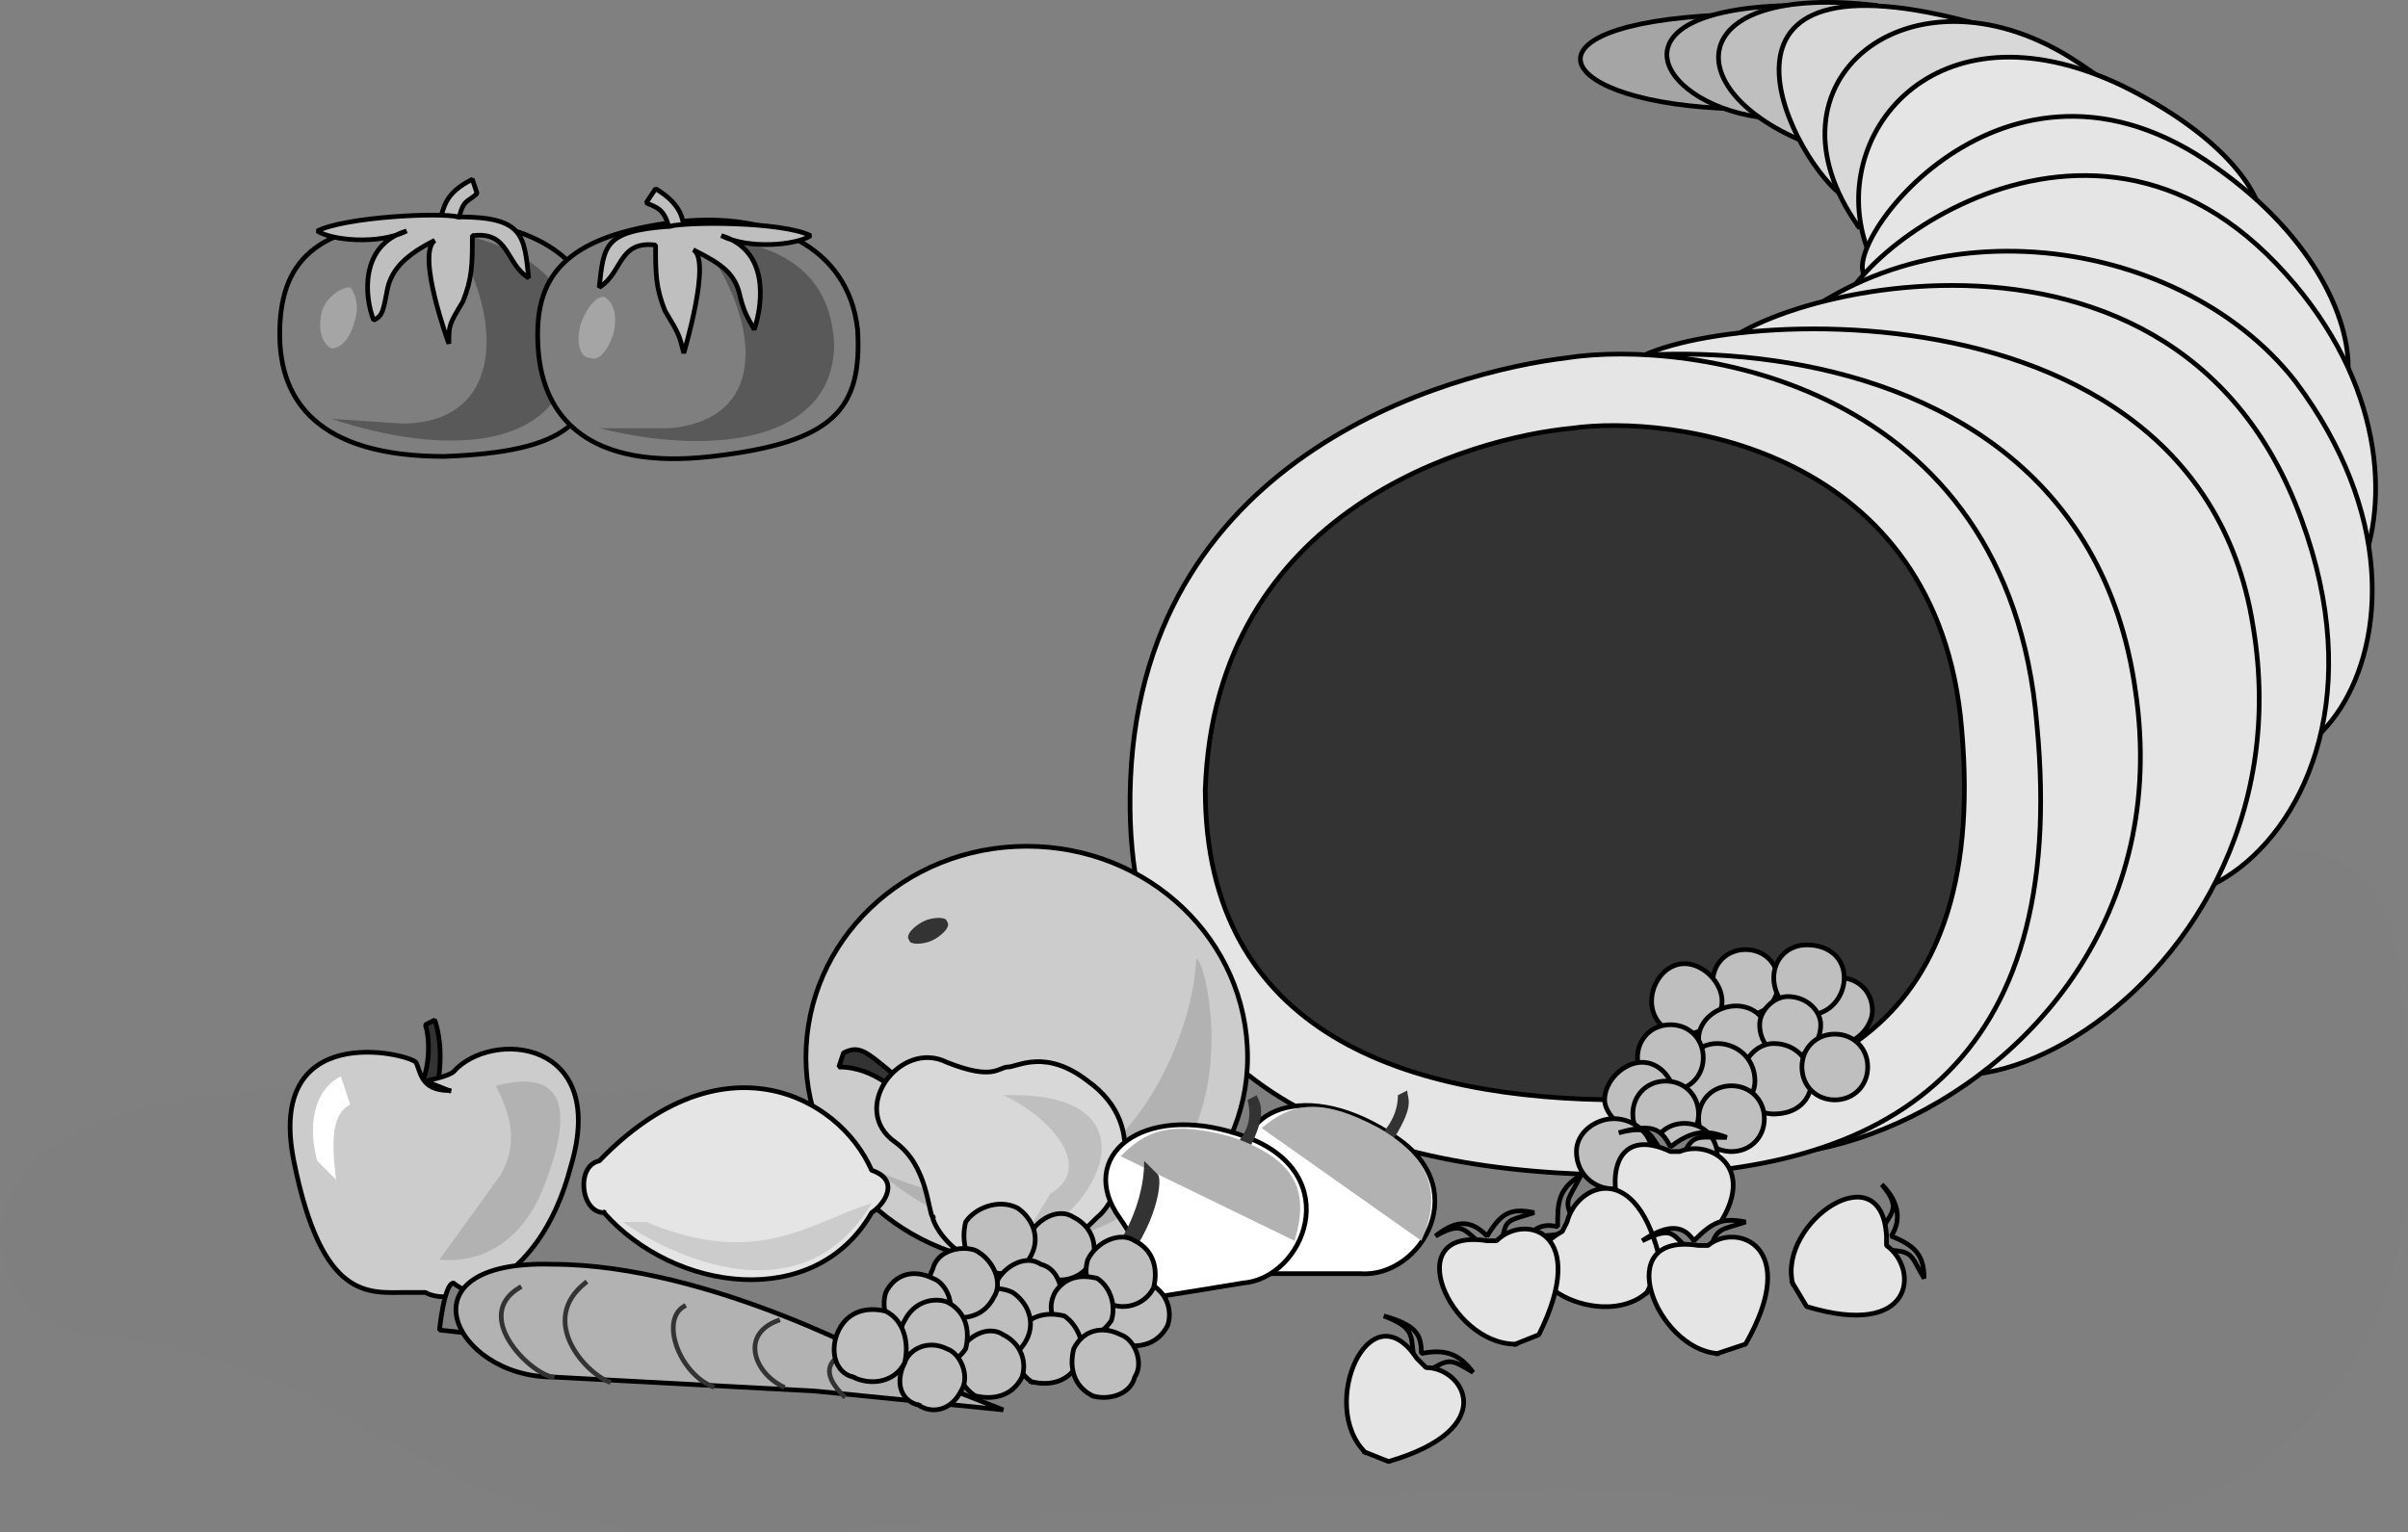 <svg width="512.541" height="326.248" version="1.2" xmlns="http://www.w3.org/2000/svg"><rect width="100%" height="100%" fill="#808080" stroke="none"/><g fill="none" stroke="#000" fill-rule="evenodd" stroke-linecap="square" stroke-linejoin="bevel" font-family="'Sans Serif'" font-size="12.5" font-weight="400"><path d="M251.541 225.177c-36 8-153 8-177 7-96-3-81 50-55 52 58 6 68 39 123 42 41 1 139-9 183-9 45-1 103 10 127 6 35-6 60-38 60-75-1-71 3-83-116-52s-145 29-145 29" fill="#7f7f7f" stroke="none"/><path vector-effect="non-scaling-stroke" d="M89.541 231.177c2-4 2-10 1-13l2-1c2 6 1 13 0 16l-3-2" fill="#333" stroke-linecap="butt" stroke-linejoin="miter" stroke-miterlimit="2"/><path vector-effect="non-scaling-stroke" d="M95.541 232.177c-6 0-6-4-7-6-2-2-32-9-26 21s16 28 24 28h4c5 3 24 0 31-27 8-27-17-29-25-20-1 1-6 2-6 2l5 2" fill="#ccc" stroke-linecap="butt" stroke-linejoin="miter" stroke-miterlimit="2"/><path d="M72.541 229.177c-6 3-7 11-5 18l4 4c-1-8-1-14 3-16l-2-6" fill="#fff" stroke="none"/><path d="M93.541 268.177c10 1 18-5 22-15s9-27-10-22c3 6 5 12 1 19l-13 18" fill="#b2b2b2" stroke="none"/><path vector-effect="non-scaling-stroke" d="M369.541 23.177c-39-1-48-18-3-20l3 20" fill="#a5a5a5" stroke-linecap="butt" stroke-linejoin="miter" stroke-miterlimit="2"/><path vector-effect="non-scaling-stroke" d="M376.541 25.177c-23-2-36-23 4-24l-4 24" fill="#b2b2b2" stroke-linecap="butt" stroke-linejoin="miter" stroke-miterlimit="2"/><path vector-effect="non-scaling-stroke" d="M386.541 31.177c-30-11-29-35 13-30l-13 30" fill="#bfbfbf" stroke-linecap="butt" stroke-linejoin="miter" stroke-miterlimit="2"/><path vector-effect="non-scaling-stroke" d="M391.541 41.177c-11-9-34-55 33-35l-33 35" fill="#d8d8d8" stroke-linecap="butt" stroke-linejoin="miter" stroke-miterlimit="2"/><path vector-effect="non-scaling-stroke" d="M395.541 48.177c-22-31 11-57 45-36 27 17 32 35 1 23-25-9-46 13-46 13" fill="#d8d8d8" stroke-linecap="butt" stroke-linejoin="miter" stroke-miterlimit="2"/><path vector-effect="non-scaling-stroke" d="M397.541 53.177c-9-24 14-54 54-35 41 20 35 47 11 27-21-16-65 8-65 8" fill="#e5e5e5" stroke-linecap="butt" stroke-linejoin="miter" stroke-miterlimit="2"/><path vector-effect="non-scaling-stroke" d="M397.541 59.177c-8-4 27-55 72-25s33 74 8 47c-22-23-80-22-80-22" fill="#e5e5e5" stroke-linecap="butt" stroke-linejoin="miter" stroke-miterlimit="2"/><path vector-effect="non-scaling-stroke" d="M392.541 69.177c-8-7 48-59 92-13s9 103-13 66c-17-30-79-53-79-53" fill="#e5e5e5" stroke-linecap="butt" stroke-linejoin="miter" stroke-miterlimit="2"/><path vector-effect="non-scaling-stroke" d="M372.541 77.177c32-36 91-28 116 4 42 56-8 108-25 65-15-37-91-69-91-69" fill="#e5e5e5" stroke-linecap="butt" stroke-linejoin="miter" stroke-miterlimit="2"/><path vector-effect="non-scaling-stroke" d="M364.541 78.177c-6-11 94-45 124 29s-44 113-52 59c-7-46-72-88-72-88" fill="#e5e5e5" stroke-linecap="butt" stroke-linejoin="miter" stroke-miterlimit="2"/><path vector-effect="non-scaling-stroke" d="M345.541 80.177c-3-12 121-29 134 53 14 83-87 127-83 70 4-49-51-123-51-123" fill="#e5e5e5" stroke-linecap="butt" stroke-linejoin="miter" stroke-miterlimit="2"/><path vector-effect="non-scaling-stroke" d="M313.541 88.177c-4-15 128-35 141 59 14 95-118 132-115 64 2-55-26-123-26-123" fill="#e5e5e5" stroke-linecap="butt" stroke-linejoin="miter" stroke-miterlimit="2"/><path vector-effect="non-scaling-stroke" d="M240.541 169.177c1-72 68-90 93-93 26-4 94 5 100 78 7 73-32 96-87 96s-107-17-106-81" fill="#e5e5e5" stroke-linecap="butt" stroke-linejoin="miter" stroke-miterlimit="2"/><path vector-effect="non-scaling-stroke" d="M256.541 168.177c2-60 57-75 78-77 21-3 78 4 83 64 6 68-36 79-72 79-46 0-89-14-89-66" fill="#333" stroke-linecap="butt" stroke-linejoin="miter" stroke-miterlimit="2"/><path vector-effect="non-scaling-stroke" d="M218.541 269.177c26 0 47-20 47-44 0-25-21-45-47-45s-47 20-47 45c0 24 21 44 47 44" fill="#ccc" stroke-linecap="butt" stroke-linejoin="miter" stroke-miterlimit="2"/><path d="M186.541 249.177c19 16 44 22 61 2 18-20 7-53 7-46-1 19-21 66-68 44" fill="#b2b2b2" stroke="none"/><path d="M198.541 200.177c2-1 4-3 3-4 0-1-3-1-5 0s-4 3-3 4c0 1 3 1 5 0" fill="#333" stroke="none"/><path vector-effect="non-scaling-stroke" d="M195.541 233.177c-11-9-12-11-16-9l-1 3c8 0 13 6 16 8l1-2" fill="#333" stroke-linecap="butt" stroke-linejoin="miter" stroke-miterlimit="2"/><path vector-effect="non-scaling-stroke" d="M198.541 259.177c-1-1-1-11-8-16-10-7 1-22 11-17 10 4 11 1 13 1s8-4 17 3c14 10 6 26 2 29-9 9-14 12-22 11-10-3-13-10-13-11" fill="#d8d8d8" stroke-linecap="butt" stroke-linejoin="miter" stroke-miterlimit="2"/><path d="M217.541 264.177c16-5 30-32-4-31 9 4 20 15 10 21l-6 10" fill="#bfbfbf" stroke="none"/><path vector-effect="non-scaling-stroke" d="M128.541 258.177c15 17 45 21 57 0 3-2 6-7 0-9-7-16-32-29-58-2-5 1-4 11 1 11" fill="#e5e5e5" stroke-linecap="butt" stroke-linejoin="miter" stroke-miterlimit="2"/><path d="M132.541 260.177c10 7 38 21 53-4-13 4-24 14-48 4h-5" fill="#ccc" stroke="none"/><path vector-effect="non-scaling-stroke" d="M91.541 47.177c-25 0-32 9-32 24 0 14 8 26 35 26 26-1 33-7 33-25s-16-26-36-25" fill="#7f7f7f" stroke-linecap="butt" stroke-linejoin="miter" stroke-miterlimit="2"/><path d="M70.541 89.177c24 8 49 7 51-14 2-20-18-24-26-26 12 18 12 41-10 41l-15-1" fill="#595959" stroke="none"/><path d="M70.541 74.177c2 0 4-2 5-6 1-3 0-6-1-7-2 0-5 2-6 5-1 4 0 7 2 8" fill="#a5a5a5" stroke="none"/><path vector-effect="non-scaling-stroke" d="M97.541 47.177c1-5 2-4 4-6l-1-3c-6 3-6 6-7 9h4" fill="#bfbfbf" stroke-linecap="butt" stroke-linejoin="miter" stroke-miterlimit="2"/><path vector-effect="non-scaling-stroke" d="M97.541 46.177c14 0 14 4 15 13-5-3-4-10-12-9 0 6 0 9-2 14-3 5-3 5-3 9 0 0-7-19-3-22-6 3-9 6-10 10-1 5-1 6-3 7-2-5-3-16 7-19-6 3-16 2-19 0 6-3 26-4 30-3" fill="#bfbfbf" stroke-linecap="butt" stroke-linejoin="miter" stroke-miterlimit="2"/><path vector-effect="non-scaling-stroke" d="m102.541 284.177-9-1s1-10 3-10c1 1 7 4 7 4l-1 7" fill="#7f7f7f" stroke-linecap="butt" stroke-linejoin="miter" stroke-miterlimit="2"/><path vector-effect="non-scaling-stroke" d="M117.541 293.177c-21 0-33-25 0-24 34 0 73 22 73 22l23 9-40-4-56-3" fill="#b2b2b2" stroke-linecap="butt" stroke-linejoin="miter" stroke-miterlimit="2"/><path vector-effect="non-scaling-stroke" d="M117.541 293.177c-5-1-17-13-7-19m19 20c-5-2-15-13-5-21m27 22c-7-3-11-14-6-17m21 17c-6-3-9-11-1-14m14 16c-4-4-4-7 0-9" stroke="#333" stroke-linecap="butt" stroke-linejoin="miter" stroke-miterlimit="2"/><path vector-effect="non-scaling-stroke" d="M144.541 47.177c-25 3-31 12-30 27s11 26 37 23 32-10 31-27c-2-18-19-25-38-23" fill="#7f7f7f" stroke-linecap="butt" stroke-linejoin="miter" stroke-miterlimit="2"/><path d="M127.541 91.177c24 6 50 3 50-18-1-21-21-22-29-23 13 17 16 39-6 41h-15" fill="#595959" stroke="none"/><path d="M125.541 76.177c2 1 4-2 5-5 1-4 0-7-2-8-2 0-4 3-5 6-1 4 0 7 2 7" fill="#a5a5a5" stroke="none"/><path vector-effect="non-scaling-stroke" d="M142.541 49.177c-1-5-3-5-5-6l2-3c5 3 6 6 6 9h-3" fill="#bfbfbf" stroke-linecap="butt" stroke-linejoin="miter" stroke-miterlimit="2"/><path vector-effect="non-scaling-stroke" d="M142.541 48.177c-14 1-14 4-15 13 5-3 4-10 12-9 0 6 0 9 2 14 3 5 3 5 4 9 0 0 6-20 2-22 6 3 9 5 10 10 1 4 2 5 3 7 2-6 3-17-7-20 6 3 16 2 19 0-6-3-26-3-30-2" fill="#bfbfbf" stroke-linecap="butt" stroke-linejoin="miter" stroke-miterlimit="2"/><path d="M383.541 211.177c5-13 1-24 0-25l-4-1c5 10 3 22 1 25l3 1" fill="#333" stroke="none"/><path vector-effect="non-scaling-stroke" d="M391.541 222.177c4 0 7-4 7-7 0-4-3-7-7-7s-7 3-7 7c0 3 3 7 7 7m-20-6c4 0 7-3 7-7s-3-7-7-7-7 3-7 7 3 7 7 7" fill="#bfbfbf" stroke-linecap="butt" stroke-linejoin="miter" stroke-miterlimit="2"/><path vector-effect="non-scaling-stroke" d="M384.541 216.177c5 0 8-4 8-8s-3-7-8-7c-4 0-7 3-7 7s3 8 7 8m-26 4c4 0 8-3 8-7s-4-8-8-8-7 4-7 8 3 7 7 7" fill="#bfbfbf" stroke-linecap="butt" stroke-linejoin="miter" stroke-miterlimit="2"/><path vector-effect="non-scaling-stroke" d="M369.541 228.177c4 0 7-3 7-7s-3-7-7-7-8 3-8 7 4 7 8 7" fill="#bfbfbf" stroke-linecap="butt" stroke-linejoin="miter" stroke-miterlimit="2"/><path vector-effect="non-scaling-stroke" d="M380.541 225.177c4 0 7-3 7-7 0-3-3-6-7-6-3 0-6 3-6 6 0 4 3 7 6 7" fill="#bfbfbf" stroke-linecap="butt" stroke-linejoin="miter" stroke-miterlimit="2"/><path vector-effect="non-scaling-stroke" d="M377.541 237.177c5 0 8-3 8-7s-3-8-8-8c-4 0-7 4-7 8s3 7 7 7" fill="#bfbfbf" stroke-linecap="butt" stroke-linejoin="miter" stroke-miterlimit="2"/><path vector-effect="non-scaling-stroke" d="M390.541 234.177c4 0 7-3 7-7s-3-7-7-7-7 3-7 7 3 7 7 7m-25 3c4 0 8-3 8-7 0-5-4-8-8-8s-7 3-7 8c0 4 3 7 7 7" fill="#bfbfbf" stroke-linecap="butt" stroke-linejoin="miter" stroke-miterlimit="2"/><path vector-effect="non-scaling-stroke" d="M355.541 232.177c4 0 7-3 7-7s-3-7-7-7-7 3-7 7 3 7 7 7" fill="#bfbfbf" stroke-linecap="butt" stroke-linejoin="miter" stroke-miterlimit="2"/><path vector-effect="non-scaling-stroke" d="M349.541 241.177c4 0 7-4 7-7 0-4-3-8-7-8s-8 4-8 8c0 3 4 7 8 7m19 4c4 0 7-3 7-7s-3-7-7-7-7 3-7 7 3 7 7 7" fill="#bfbfbf" stroke-linecap="butt" stroke-linejoin="miter" stroke-miterlimit="2"/><path vector-effect="non-scaling-stroke" d="M354.541 244.177c4 0 7-3 7-7s-3-7-7-7-7 3-7 7 3 7 7 7" fill="#bfbfbf" stroke-linecap="butt" stroke-linejoin="miter" stroke-miterlimit="2"/><path vector-effect="non-scaling-stroke" d="M358.541 253.177c4 0 7-3 7-7s-3-7-7-7-7 3-7 7 3 7 7 7m-15 0c4 0 8-3 8-8 0-4-4-7-8-7s-8 3-8 7c0 5 4 8 8 8" fill="#bfbfbf" stroke-linecap="butt" stroke-linejoin="miter" stroke-miterlimit="2"/><path vector-effect="non-scaling-stroke" d="M355.541 247.177c-5-5-3-8-11-6 7-2 9-1 11 3 4-3 7-4 12-2-7 0-7-1-10 5h-2" fill="#7f7f7f" stroke-linecap="butt" stroke-linejoin="miter" stroke-miterlimit="2"/><path vector-effect="non-scaling-stroke" d="M354.541 268.177c-13-4-16-31 1-23h2c7-3 20 5 3 22l-6 1" fill="#e5e5e5" stroke-linecap="butt" stroke-linejoin="miter" stroke-miterlimit="2"/><path vector-effect="non-scaling-stroke" d="M399.541 264.177c2-6 6-6 1-12 4 4 4 8 2 11 5 2 7 4 7 9-3-5-2-6-9-6l-1-2" fill="#7f7f7f" stroke-linecap="butt" stroke-linejoin="miter" stroke-miterlimit="2"/><path vector-effect="non-scaling-stroke" d="M381.541 273.177c-3-13 19-28 20-10v2c7 5 6 20-17 13l-3-5" fill="#e5e5e5" stroke-linecap="butt" stroke-linejoin="miter" stroke-miterlimit="2"/><path vector-effect="non-scaling-stroke" d="M334.541 262.177c-7 2-8-1-11 6 1-6 4-8 8-7 0-5 0-8 5-11-3 6-4 5-1 11l-1 1" fill="#7f7f7f" stroke-linecap="butt" stroke-linejoin="miter" stroke-miterlimit="2"/><path vector-effect="non-scaling-stroke" d="M350.541 275.177c-10 9-34-4-18-13l1-2c2-8 15-14 20 9l-3 6" fill="#e5e5e5" stroke-linecap="butt" stroke-linejoin="miter" stroke-miterlimit="2"/><path vector-effect="non-scaling-stroke" d="M361.541 267.177c-6-3-4-7-12-3 6-4 9-3 11 0 4-4 6-5 11-4-6 2-6 1-8 7h-2" fill="#7f7f7f" stroke-linecap="butt" stroke-linejoin="miter" stroke-miterlimit="2"/><path vector-effect="non-scaling-stroke" d="M365.541 288.177c-13-1-23-26-4-23h2c6-5 20 0 8 21l-6 2" fill="#e5e5e5" stroke-linecap="butt" stroke-linejoin="miter" stroke-miterlimit="2"/><path vector-effect="non-scaling-stroke" d="M317.541 266.177c-6-3-5-7-12-3 5-4 8-3 11 0 3-5 5-6 10-5-6 2-6 1-7 7l-2 1" fill="#7f7f7f" stroke-linecap="butt" stroke-linejoin="miter" stroke-miterlimit="2"/><path vector-effect="non-scaling-stroke" d="M322.541 286.177c-14 0-25-25-6-22h2c6-6 20-2 9 20l-5 2" fill="#e5e5e5" stroke-linecap="butt" stroke-linejoin="miter" stroke-miterlimit="2"/><path vector-effect="non-scaling-stroke" d="M301.541 291.177c-2-6 1-8-7-11 7 2 8 4 8 8 5-1 8 0 11 4-5-3-5-3-10 0l-2-1" fill="#7f7f7f" stroke-linecap="butt" stroke-linejoin="miter" stroke-miterlimit="2"/><path vector-effect="non-scaling-stroke" d="M290.541 309.177c-10-10 1-35 11-20l2 2c8 0 16 13-8 20l-5-2" fill="#e5e5e5" stroke-linecap="butt" stroke-linejoin="miter" stroke-miterlimit="2"/><path vector-effect="non-scaling-stroke" d="M264.541 271.177h25c13 1 25-19 6-30-19-12-35-4-30 11 6 14 3 14-11 14l10 5" fill="#fff" stroke-linecap="butt" stroke-linejoin="miter" stroke-miterlimit="2"/><path d="M295.541 244.177c6-9 4-10 4-12l-2 1c0 4-2 7-5 10l3 1" fill="#333" stroke="none"/><path d="M302.541 264.177c4-9 3-17-9-24-13-7-19-5-25 0l34 24" fill="#b2b2b2" stroke="none"/><path vector-effect="non-scaling-stroke" d="M239.541 277.177s13-2 25-4c13-1 22-23 1-31s-36 3-28 16c9 13 6 13-8 16l10 3" fill="#fff" stroke-linecap="butt" stroke-linejoin="miter" stroke-miterlimit="2"/><path d="M265.541 245.177c5-9 2-11 2-12l-2 1c1 4 0 7-3 10l3 1" fill="#333" stroke="none"/><path d="M275.541 264.177c3-10 1-17-13-22-14-4-19-1-24 4l37 18" fill="#b2b2b2" stroke="none"/><path d="M236.541 272.177c9-9 11-20 10-22l-3-3c0 11-7 21-10 23l3 2" fill="#333" stroke="none"/><path vector-effect="non-scaling-stroke" d="M238.541 286.177c4 1 8 0 10-4 1-3 0-7-4-9-3-2-7 0-9 3-2 4 0 8 3 10m-16-14c4 1 8 0 10-4 1-3 0-7-4-9-3-2-7 0-9 3-2 4 0 8 3 10" fill="#bfbfbf" stroke-linecap="butt" stroke-linejoin="miter" stroke-miterlimit="2"/><path vector-effect="non-scaling-stroke" d="M235.541 277.177c3 2 8 1 10-3 1-4 0-8-4-10-3-2-8 0-10 4-1 3 0 8 4 9m-26-7c4 2 8 1 10-3s0-8-3-10c-4-2-9 0-11 3-1 4 0 9 4 10" fill="#bfbfbf" stroke-linecap="butt" stroke-linejoin="miter" stroke-miterlimit="2"/><path vector-effect="non-scaling-stroke" d="M215.541 282.177c4 1 8 0 10-4 1-3 0-8-4-9-3-2-7 0-9 3-2 4 0 8 3 10" fill="#bfbfbf" stroke-linecap="butt" stroke-linejoin="miter" stroke-miterlimit="2"/><path vector-effect="non-scaling-stroke" d="M227.541 284.177c3 2 7 0 9-3 1-3 0-7-3-9-4-1-7 0-9 3-2 4 0 7 3 9" fill="#bfbfbf" stroke-linecap="butt" stroke-linejoin="miter" stroke-miterlimit="2"/><path vector-effect="non-scaling-stroke" d="M219.541 294.177c4 1 8 0 10-4 2-3 0-8-3-10-4-1-8 0-10 4-2 3 0 8 3 10" fill="#bfbfbf" stroke-linecap="butt" stroke-linejoin="miter" stroke-miterlimit="2"/><path vector-effect="non-scaling-stroke" d="M232.541 297.177c3 1 8 0 9-4 2-3 0-8-3-9-4-2-8-1-10 3-1 4 0 8 4 10m-24-8c4 1 8 0 10-4s0-8-3-10c-4-2-9 0-10 3-2 4-1 9 3 11" fill="#bfbfbf" stroke-linecap="butt" stroke-linejoin="miter" stroke-miterlimit="2"/><path vector-effect="non-scaling-stroke" d="M201.541 280.177c4 1 8 0 10-4 2-3 0-8-4-10-3-1-8 0-9 4-2 4-1 8 3 10" fill="#bfbfbf" stroke-linecap="butt" stroke-linejoin="miter" stroke-miterlimit="2"/><path vector-effect="non-scaling-stroke" d="M192.541 284.177c3 2 7 1 9-3 2-3 0-8-3-9-4-2-8-1-10 3-1 3 0 8 4 9m15 13c4 1 8 0 10-4 1-3 0-7-4-9-3-2-7 0-9 3-2 4 0 8 3 10" fill="#bfbfbf" stroke-linecap="butt" stroke-linejoin="miter" stroke-miterlimit="2"/><path vector-effect="non-scaling-stroke" d="M195.541 290.177c4 2 8 0 10-3 1-4 0-8-4-10-3-1-7 0-9 4-2 3 0 8 3 9" fill="#bfbfbf" stroke-linecap="butt" stroke-linejoin="miter" stroke-miterlimit="2"/><path vector-effect="non-scaling-stroke" d="M195.541 299.177c3 2 7 1 9-3 2-3 0-8-3-9-4-2-8 0-9 3-2 4-1 8 3 9" fill="#bfbfbf" stroke-linecap="butt" stroke-linejoin="miter" stroke-miterlimit="2"/><path vector-effect="non-scaling-stroke" d="M181.541 293.177c4 2 9 1 11-3 1-4 0-9-4-11-4-1-8 0-10 4s-1 9 3 10" fill="#bfbfbf" stroke-linecap="butt" stroke-linejoin="miter" stroke-miterlimit="2"/></g></svg>
